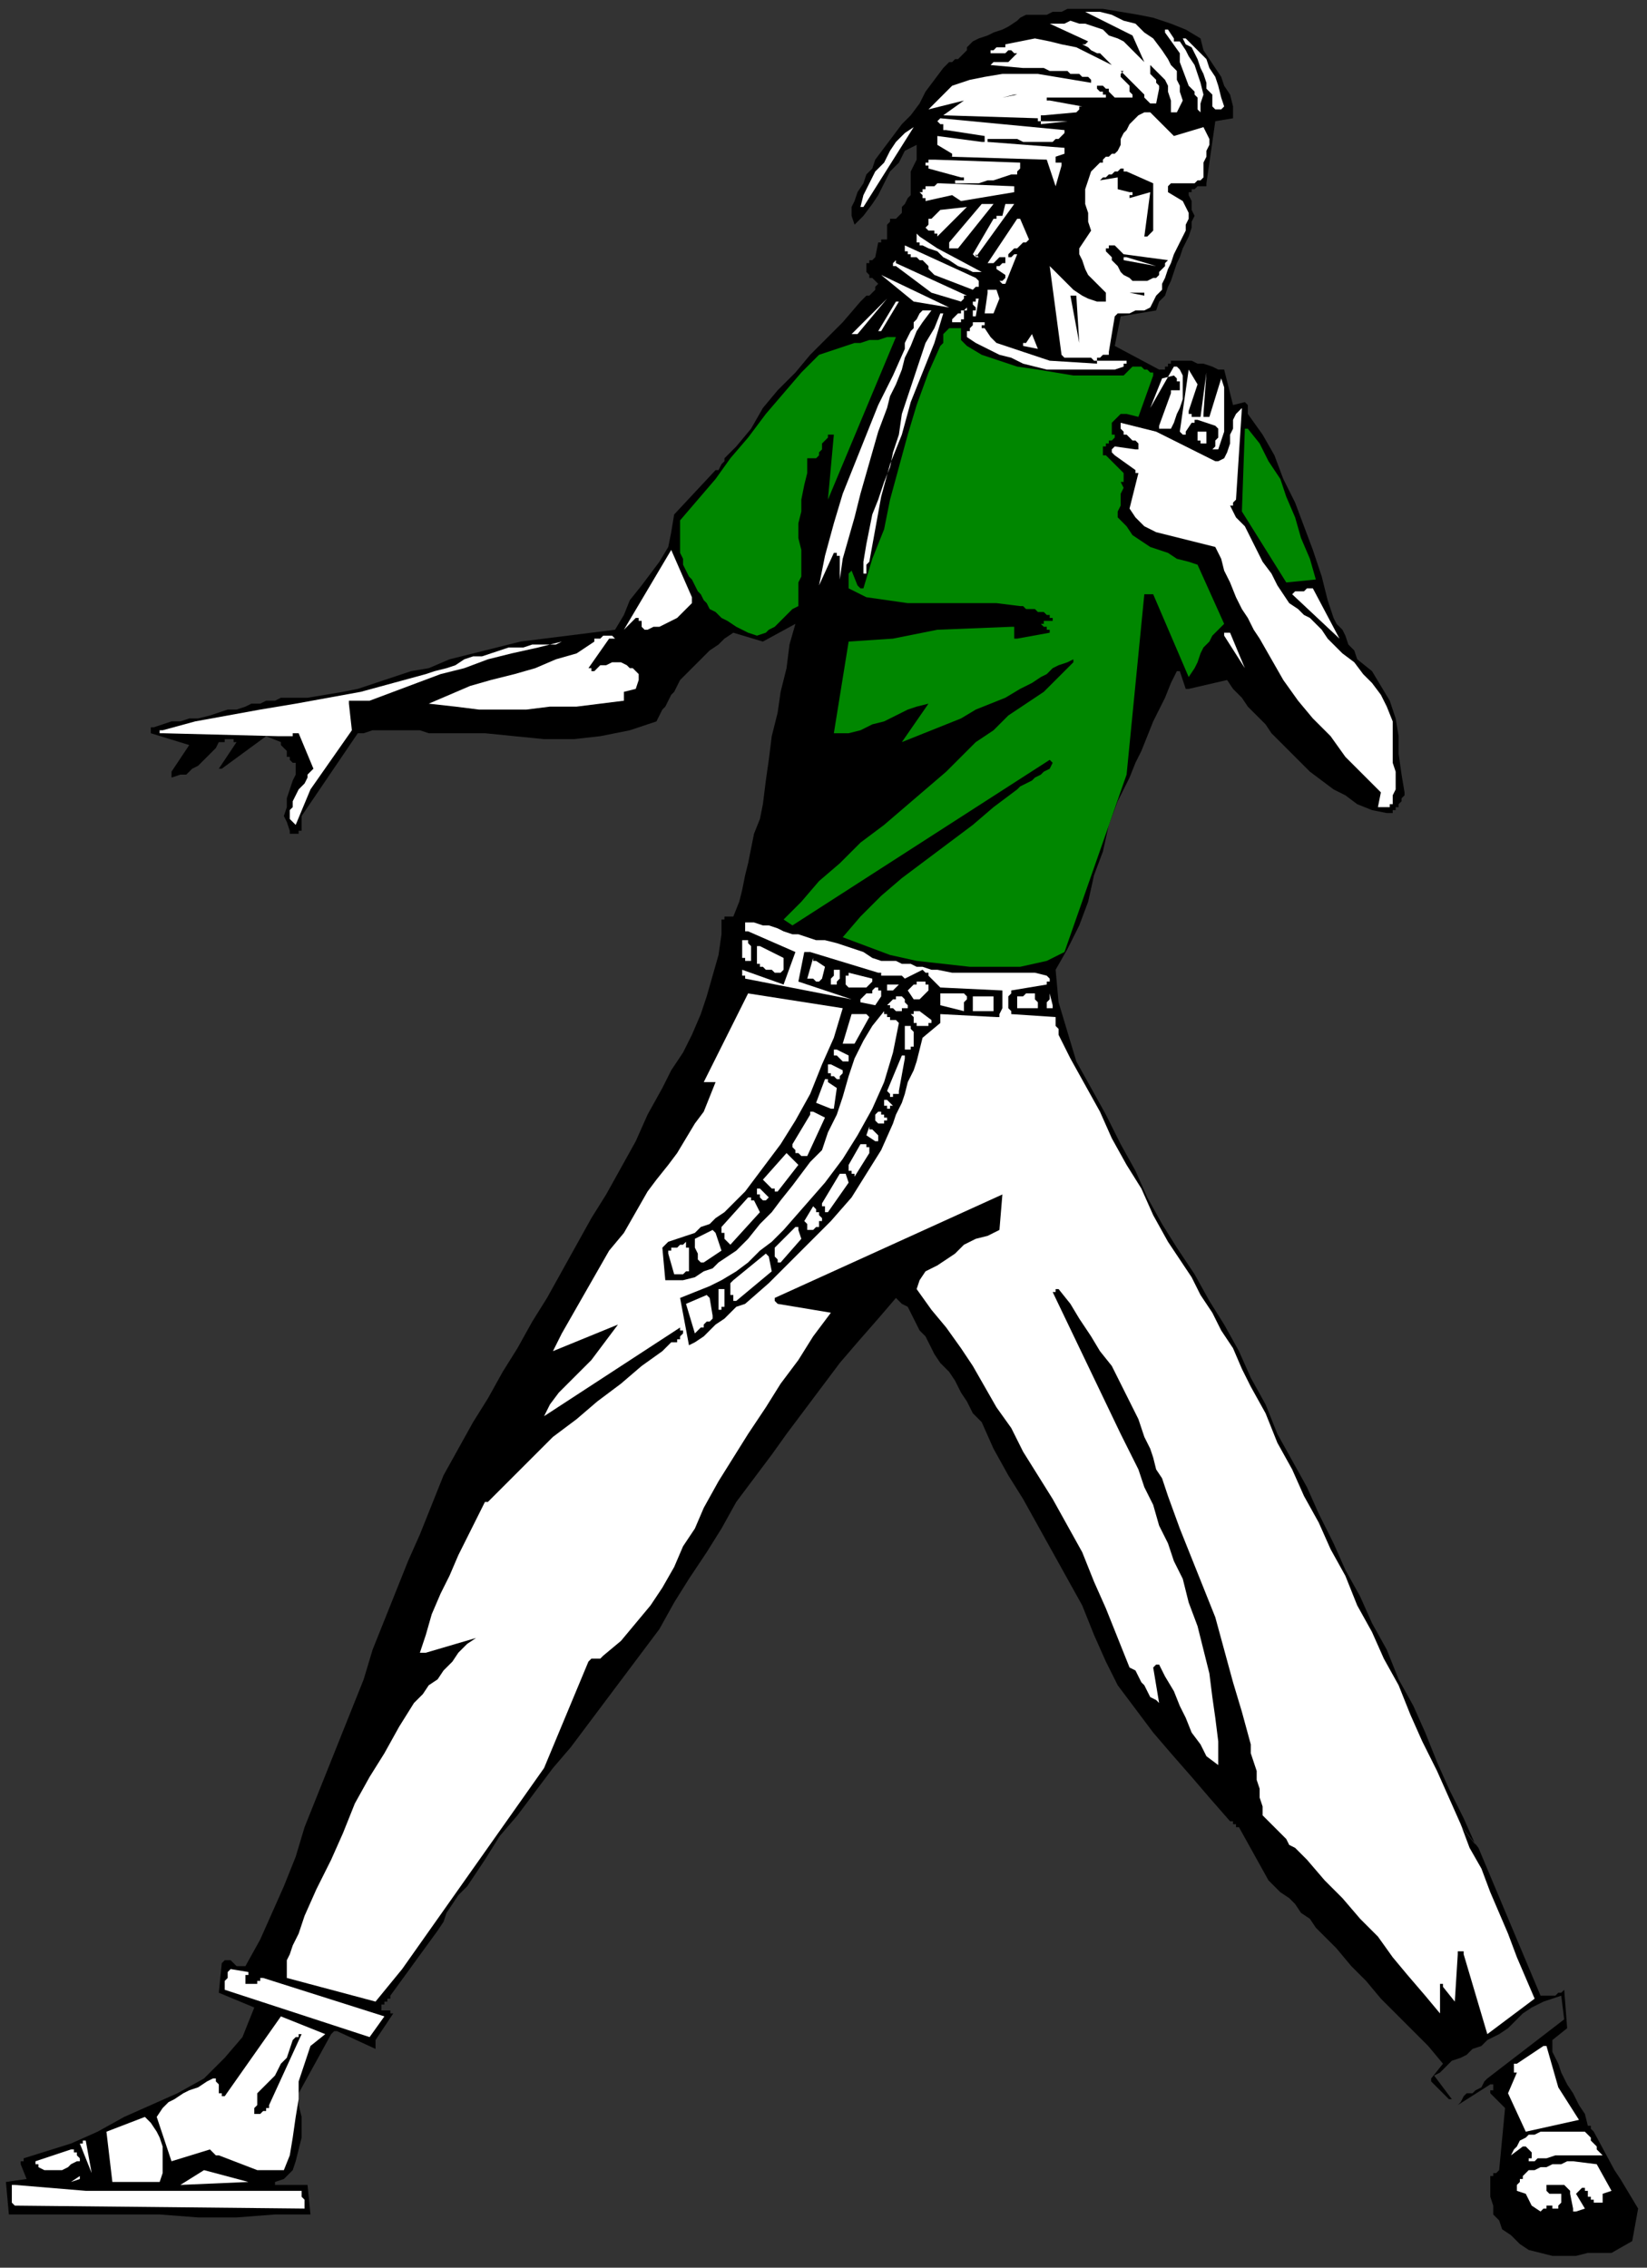 <?xml version="1.0" encoding="UTF-8" standalone="no"?>
<svg
   xmlns:dc="http://purl.org/dc/elements/1.1/"
   xmlns:cc="http://creativecommons.org/ns#"
   xmlns:rdf="http://www.w3.org/1999/02/22-rdf-syntax-ns#"
   xmlns:svg="http://www.w3.org/2000/svg"
   xmlns="http://www.w3.org/2000/svg"
   xmlns:sodipodi="http://sodipodi.sourceforge.net/DTD/sodipodi-0.dtd"
   xmlns:inkscape="http://www.inkscape.org/namespaces/inkscape"
   version="1.0"
   width="147.373mm"
   height="202.935mm"
   id="svg197"
   sodipodi:docname="CWOMN083.WMF">
  <rect width="100%" height="100%" fill="#333333" stroke="none"/>
  <sodipodi:namedview
     pagecolor="#ffffff"
     bordercolor="#666666"
     borderopacity="1"
     objecttolerance="10"
     gridtolerance="10"
     guidetolerance="10"
     inkscape:pageopacity="0"
     inkscape:pageshadow="2"
     inkscape:window-width="640"
     inkscape:window-height="480"
     id="namedview199" />
  <defs
     id="defs3">
    <pattern
       id="WMFhbasepattern"
       patternUnits="userSpaceOnUse"
       width="6"
       height="6"
       x="0"
       y="0" />
  </defs>
  <path
     style="fill:none;stroke:none;"
     d="  M 0,0   L 556,0   L 556,766   L 0,766   z "
     id="path5" />
  <path
     style="fill:#000000;fill-rule:evenodd;fill-opacity:1;stroke:none;"
     d="  M 361,3   L 367,3   L 373,3   L 379,4   L 385,5   L 390,6   L 396,8   L 401,10   L 406,13   L 407,17   L 409,20   L 411,23   L 413,26   L 414,29   L 416,32   L 417,36   L 417,40   L 411,41   L 408,62   L 408,62   L 408,63   L 407,63   L 407,63   L 406,63   L 406,63   L 405,63   L 405,63   L 405,63   L 404,64   L 404,64   L 403,64   L 403,65   L 402,65   L 402,65   L 402,66   L 403,68   L 403,71   L 404,73   L 403,75   L 403,77   L 402,80   L 401,82   L 400,84   L 399,87   L 398,89   L 397,92   L 396,95   L 395,97   L 394,100   L 392,102   L 391,105   L 379,107   L 377,117   L 392,125   L 393,125   L 393,125   L 393,125   L 393,125   L 393,125   L 394,125   L 394,125   L 394,125   L 394,124   L 395,124   L 395,124   L 395,124   L 395,123   L 396,123   L 396,123   L 396,122   L 399,122   L 401,122   L 403,122   L 405,123   L 407,123   L 410,124   L 412,125   L 414,125   L 417,137   L 421,136   L 421,136   L 422,137   L 422,137   L 422,138   L 422,138   L 422,139   L 422,139   L 422,140   L 427,147   L 431,154   L 434,162   L 438,170   L 441,178   L 444,186   L 447,195   L 449,203   L 450,206   L 451,209   L 452,211   L 454,213   L 455,215   L 456,218   L 458,220   L 459,223   L 464,227   L 467,232   L 470,237   L 472,243   L 473,249   L 473,255   L 474,262   L 475,268   L 475,269   L 474,270   L 474,271   L 474,271   L 473,272   L 473,273   L 472,273   L 472,274   L 472,274   L 471,274   L 471,275   L 471,275   L 470,275   L 470,275   L 470,275   L 469,275   L 464,274   L 459,272   L 455,269   L 451,267   L 447,264   L 443,261   L 439,257   L 436,254   L 433,251   L 430,248   L 428,245   L 425,242   L 422,239   L 420,236   L 417,233   L 415,230   L 402,233   L 401,233   L 401,233   L 401,233   L 401,233   L 401,233   L 401,233   L 401,233   L 401,233   L 399,227   L 399,227   L 399,227   L 399,227   L 399,227   L 398,227   L 398,227   L 398,227   L 398,227   L 396,231   L 394,236   L 392,240   L 390,244   L 388,249   L 386,254   L 384,258   L 382,263   L 378,271   L 375,279   L 373,288   L 370,296   L 368,305   L 365,313   L 361,321   L 357,328   L 358,339   L 361,349   L 364,359   L 369,368   L 374,377   L 379,387   L 384,396   L 388,405   L 393,414   L 398,422   L 404,431   L 409,440   L 414,448   L 419,457   L 423,466   L 428,475   L 432,485   L 437,494   L 442,503   L 446,512   L 451,522   L 455,531   L 460,540   L 464,549   L 469,558   L 473,568   L 478,577   L 482,586   L 486,596   L 490,605   L 495,615   L 499,624   L 450,561   L 427,532   L 425,528   L 436,543   L 455,567   L 476,594   L 493,616   L 500,625   L 521,675   L 522,675   L 523,675   L 524,675   L 525,675   L 526,675   L 527,674   L 528,674   L 529,673   L 530,686   L 525,690   L 525,694   L 527,698   L 528,701   L 530,705   L 532,708   L 534,712   L 536,715   L 537,719   L 537,719   L 538,719   L 538,720   L 538,720   L 538,720   L 538,720   L 538,720   L 539,721   L 546,734   L 548,737   L 554,747   L 552,758   L 545,762   L 542,762   L 537,762   L 533,763   L 529,763   L 525,763   L 521,762   L 517,761   L 514,759   L 511,756   L 508,754   L 507,751   L 505,749   L 505,746   L 504,743   L 504,740   L 504,737   L 504,736   L 505,736   L 505,736   L 505,735   L 506,735   L 506,735   L 506,735   L 507,734   L 509,713   L 504,708   L 504,708   L 504,708   L 504,707   L 505,707   L 505,707   L 505,706   L 505,706   L 505,706   L 505,706   L 505,705   L 505,705   L 505,705   L 505,705   L 505,705   L 504,705   L 504,705   L 493,712   L 494,711   L 495,709   L 496,708   L 498,708   L 499,707   L 501,706   L 502,704   L 503,703   L 529,683   L 528,675   L 525,676   L 522,677   L 518,679   L 515,681   L 513,683   L 510,686   L 507,688   L 503,690   L 501,692   L 498,693   L 496,695   L 494,696   L 491,697   L 489,699   L 487,701   L 485,702   L 491,710   L 490,710   L 489,709   L 488,708   L 487,707   L 486,706   L 485,705   L 484,704   L 484,703   L 488,698   L 483,692   L 478,687   L 472,681   L 467,676   L 462,670   L 457,665   L 452,659   L 447,654   L 445,652   L 443,649   L 440,647   L 438,644   L 436,642   L 433,640   L 431,638   L 429,636   L 419,618   L 419,618   L 418,618   L 418,617   L 418,617   L 417,617   L 417,616   L 416,616   L 416,616   L 409,608   L 403,601   L 396,593   L 390,586   L 384,578   L 378,570   L 374,562   L 370,553   L 366,543   L 361,534   L 356,525   L 351,516   L 346,507   L 341,499   L 336,490   L 332,481   L 329,478   L 327,474   L 325,471   L 323,467   L 321,464   L 318,461   L 316,458   L 314,454   L 313,452   L 311,450   L 310,448   L 309,446   L 308,444   L 307,442   L 305,441   L 303,439   L 297,446   L 290,454   L 284,461   L 278,469   L 272,477   L 266,485   L 261,492   L 255,500   L 249,508   L 244,517   L 239,525   L 233,534   L 228,542   L 223,551   L 217,559   L 211,567   L 205,575   L 199,583   L 193,591   L 187,598   L 181,606   L 175,614   L 169,621   L 164,629   L 162,632   L 160,635   L 158,638   L 155,641   L 153,644   L 151,647   L 150,650   L 148,653   L 132,675   L 132,676   L 132,676   L 131,676   L 131,677   L 130,677   L 130,677   L 130,678   L 129,678   L 129,678   L 129,678   L 129,679   L 129,679   L 129,679   L 129,679   L 129,680   L 130,680   L 130,680   L 130,680   L 131,680   L 131,680   L 131,680   L 132,680   L 132,680   L 132,680   L 132,680   L 132,681   L 132,681   L 132,681   L 132,681   L 133,681   L 127,690   L 127,691   L 127,691   L 127,691   L 127,692   L 127,692   L 127,692   L 127,692   L 127,693   L 114,687   L 114,687   L 113,687   L 113,687   L 113,687   L 112,688   L 112,688   L 112,688   L 112,688   L 101,708   L 101,712   L 102,716   L 102,719   L 102,723   L 101,727   L 100,731   L 99,734   L 96,737   L 93,738   L 93,738   L 93,738   L 93,738   L 93,738   L 93,739   L 94,739   L 94,739   L 94,739   L 104,739   L 105,749   L 93,749   L 80,750   L 67,750   L 54,749   L 41,749   L 29,749   L 16,749   L 3,749   L 2,738   L 9,737   L 7,732   L 7,732   L 7,731   L 7,731   L 7,731   L 8,731   L 8,730   L 8,730   L 8,730   L 24,725   L 33,721   L 42,716   L 51,712   L 60,708   L 69,703   L 76,696   L 82,689   L 86,679   L 74,674   L 75,664   L 76,663   L 77,663   L 78,663   L 79,664   L 80,665   L 81,665   L 82,665   L 83,665   L 88,656   L 92,647   L 96,638   L 100,628   L 103,618   L 107,608   L 111,598   L 115,588   L 119,578   L 123,568   L 126,558   L 130,548   L 134,538   L 138,528   L 142,519   L 146,509   L 150,499   L 155,490   L 160,481   L 165,473   L 170,464   L 175,456   L 180,447   L 185,439   L 190,430   L 195,421   L 200,412   L 205,404   L 210,395   L 215,386   L 219,377   L 224,368   L 227,362   L 231,356   L 234,350   L 237,343   L 239,337   L 241,330   L 243,323   L 244,316   L 244,315   L 244,315   L 244,314   L 244,314   L 244,313   L 244,313   L 244,312   L 244,311   L 244,311   L 245,311   L 245,310   L 246,310   L 246,310   L 247,310   L 247,310   L 248,310   L 250,305   L 251,301   L 252,296   L 253,292   L 254,287   L 255,282   L 257,277   L 258,272   L 259,264   L 260,257   L 261,249   L 263,241   L 264,234   L 266,226   L 267,218   L 269,211   L 258,217   L 248,214   L 245,216   L 243,218   L 240,220   L 238,222   L 236,224   L 234,226   L 232,228   L 230,230   L 229,232   L 228,234   L 227,235   L 226,237   L 225,239   L 224,240   L 223,242   L 222,244   L 213,247   L 203,249   L 194,250   L 184,250   L 174,249   L 164,248   L 155,248   L 145,248   L 142,247   L 139,247   L 135,247   L 132,247   L 129,247   L 126,247   L 123,248   L 121,248   L 102,276   L 102,277   L 102,278   L 102,278   L 102,279   L 102,280   L 102,280   L 102,281   L 102,281   L 101,281   L 101,281   L 101,282   L 101,282   L 101,282   L 100,282   L 100,282   L 100,282   L 100,282   L 99,282   L 99,282   L 99,282   L 99,282   L 98,282   L 98,281   L 98,281   L 97,278   L 96,276   L 97,273   L 97,270   L 98,267   L 99,264   L 100,262   L 100,258   L 99,258   L 98,257   L 98,256   L 97,256   L 97,254   L 96,253   L 95,252   L 95,251   L 90,249   L 75,260   L 75,260   L 75,260   L 75,260   L 75,260   L 74,260   L 74,260   L 80,251   L 79,251   L 79,250   L 78,250   L 77,250   L 76,250   L 76,251   L 75,251   L 74,251   L 73,253   L 71,255   L 69,257   L 67,259   L 65,260   L 63,262   L 61,262   L 58,263   L 58,262   L 57,262   L 58,262   L 58,262   L 58,262   L 58,262   L 58,262   L 58,261   L 64,252   L 51,248   L 51,248   L 51,248   L 51,247   L 51,247   L 51,247   L 51,246   L 52,246   L 52,246   L 55,245   L 58,244   L 61,244   L 64,243   L 67,243   L 71,242   L 74,241   L 77,240   L 80,240   L 83,239   L 85,238   L 88,238   L 90,237   L 93,237   L 95,236   L 98,236   L 104,236   L 110,235   L 116,234   L 121,233   L 127,231   L 133,229   L 139,227   L 145,226   L 152,223   L 160,221   L 168,219   L 176,217   L 184,216   L 192,215   L 200,214   L 208,213   L 211,208   L 213,203   L 217,198   L 220,194   L 223,190   L 226,185   L 227,180   L 228,174   L 242,159   L 243,159   L 244,157   L 245,156   L 245,155   L 246,154   L 247,153   L 248,152   L 249,151   L 254,145   L 258,138   L 263,132   L 269,126   L 274,120   L 279,115   L 285,109   L 291,102   L 291,102   L 292,101   L 293,100   L 294,100   L 295,99   L 296,98   L 296,97   L 297,96   L 297,96   L 296,95   L 296,95   L 296,95   L 295,94   L 295,94   L 294,94   L 294,93   L 294,93   L 293,92   L 293,92   L 293,91   L 293,91   L 293,90   L 293,89   L 294,89   L 294,89   L 294,89   L 294,88   L 295,88   L 295,88   L 295,88   L 295,88   L 296,87   L 297,82   L 297,82   L 298,82   L 298,82   L 298,81   L 299,81   L 299,81   L 299,81   L 300,81   L 300,76   L 300,76   L 301,75   L 301,74   L 302,74   L 303,74   L 304,73   L 304,73   L 305,72   L 305,72   L 305,72   L 305,71   L 305,71   L 305,71   L 305,70   L 305,70   L 305,70   L 306,69   L 307,67   L 308,66   L 308,64   L 308,63   L 308,61   L 308,59   L 308,58   L 310,54   L 310,49   L 306,51   L 304,55   L 301,58   L 299,62   L 297,66   L 295,69   L 292,73   L 289,76   L 288,73   L 288,70   L 289,68   L 290,65   L 292,62   L 293,59   L 295,57   L 296,54   L 299,50   L 302,46   L 305,42   L 308,39   L 311,35   L 313,31   L 316,27   L 319,23   L 319,23   L 320,22   L 321,21   L 322,21   L 323,20   L 324,20   L 325,19   L 326,18   L 326,18   L 326,18   L 326,18   L 327,17   L 327,17   L 327,17   L 327,16   L 327,16   L 329,14   L 331,13   L 334,12   L 336,11   L 339,10   L 341,9   L 344,7   L 345,6   L 347,5   L 350,5   L 352,5   L 354,5   L 356,4   L 357,4   L 359,4   L 361,3  z "
     id="path7" />
  <path
     style="fill:#ffffff;fill-rule:evenodd;fill-opacity:1;stroke:none;"
     d="  M 367,4   L 372,4   L 376,5   L 380,7   L 384,8   L 387,11   L 390,13   L 393,17   L 395,20   L 396,22   L 398,24   L 398,27   L 399,29   L 399,31   L 400,34   L 399,36   L 398,38   L 398,38   L 398,38   L 398,38   L 397,38   L 397,38   L 397,38   L 397,38   L 396,38   L 396,36   L 396,34   L 395,31   L 395,29   L 394,27   L 392,25   L 391,24   L 389,22   L 389,23   L 389,24   L 389,25   L 390,26   L 391,27   L 391,28   L 392,29   L 392,30   L 391,35   L 391,35   L 390,35   L 389,35   L 389,35   L 388,34   L 388,34   L 387,33   L 387,32   L 386,31   L 385,30   L 384,29   L 383,28   L 382,27   L 381,26   L 380,25   L 379,24   L 378,24   L 378,25   L 378,24   L 379,24   L 379,24   L 380,24   L 380,24   L 379,25   L 379,26   L 380,27   L 380,27   L 381,28   L 382,29   L 382,31   L 383,32   L 383,33   L 377,33   L 377,33   L 376,32   L 375,31   L 375,30   L 374,30   L 373,29   L 372,29   L 371,29   L 371,29   L 371,30   L 372,31   L 372,31   L 373,31   L 373,32   L 374,32   L 374,33   L 374,33   L 374,33   L 374,33   L 374,33   L 374,33   L 374,33   L 374,33   L 373,33   L 355,33   L 355,33   L 355,33   L 354,33   L 354,33   L 354,33   L 354,33   L 354,34   L 355,34   L 366,36   L 365,36   L 365,36   L 365,37   L 365,37   L 365,37   L 364,38   L 364,38   L 364,38   L 353,39   L 352,39   L 352,40   L 352,40   L 352,40   L 352,40   L 352,40   L 352,41   L 352,41   L 361,41   L 352,42   L 352,42   L 352,41   L 352,41   L 352,41   L 352,41   L 351,41   L 351,41   L 351,40   L 319,39   L 326,34   L 314,37   L 322,29   L 328,27   L 333,26   L 339,25   L 345,25   L 351,25   L 357,26   L 363,27   L 369,28   L 369,27   L 368,26   L 367,26   L 366,26   L 365,25   L 364,25   L 362,25   L 361,24   L 359,24   L 357,24   L 355,24   L 353,23   L 352,23   L 350,23   L 348,23   L 346,23   L 335,22   L 336,21   L 337,21   L 339,21   L 340,21   L 341,21   L 342,20   L 343,19   L 344,18   L 343,18   L 342,17   L 341,17   L 340,18   L 339,18   L 338,18   L 336,18   L 335,18   L 335,18   L 335,17   L 336,17   L 337,16   L 337,16   L 339,16   L 340,16   L 340,15   L 345,14   L 350,13   L 355,14   L 359,15   L 364,16   L 368,18   L 372,20   L 376,22   L 375,21   L 374,20   L 373,19   L 372,18   L 371,18   L 369,17   L 368,16   L 366,15   L 366,15   L 367,15   L 367,15   L 367,15   L 367,15   L 367,15   L 368,14   L 368,14   L 355,8   L 360,8   L 362,7   L 365,8   L 367,8   L 370,9   L 373,10   L 375,12   L 378,13   L 380,14   L 381,15   L 382,16   L 383,17   L 384,18   L 385,19   L 385,19   L 386,20   L 387,21   L 383,12   L 367,4  z "
     id="path9" />
  <path
     style="fill:#ffffff;fill-rule:evenodd;fill-opacity:1;stroke:none;"
     d="  M 395,10   L 397,13   L 397,13   L 397,14   L 397,14   L 398,14   L 398,14   L 398,14   L 399,14   L 399,14   L 401,17   L 402,19   L 404,22   L 405,25   L 406,28   L 407,32   L 406,35   L 406,38   L 405,37   L 405,36   L 405,34   L 405,33   L 404,32   L 404,31   L 403,30   L 402,29   L 399,21   L 399,21   L 399,20   L 399,20   L 399,20   L 399,19   L 399,19   L 399,19   L 399,18   L 394,11   L 394,11   L 394,10   L 394,10   L 394,10   L 394,10   L 394,10   L 395,10   L 395,10  z "
     id="path11" />
  <path
     style="fill:#ffffff;fill-rule:evenodd;fill-opacity:1;stroke:none;"
     d="  M 401,13   L 403,15   L 406,18   L 408,20   L 409,23   L 411,26   L 412,29   L 413,33   L 414,36   L 414,36   L 413,37   L 413,37   L 413,37   L 412,37   L 412,37   L 411,37   L 411,37   L 411,37   L 410,36   L 410,35   L 410,34   L 410,33   L 410,32   L 409,31   L 408,30   L 408,28   L 407,25   L 406,23   L 405,20   L 404,18   L 403,16   L 401,15   L 400,13   L 400,13   L 400,13   L 401,13   L 401,13  z "
     id="path13" />
  <path
     style="fill:#000000;fill-rule:evenodd;fill-opacity:1;stroke:none;"
     d="  M 343,32   L 343,32   L 343,32   L 343,32   L 344,32   L 339,33   L 343,32  z "
     id="path15" />
  <path
     style="fill:#000000;fill-rule:evenodd;fill-opacity:1;stroke:none;"
     d="  M 347,33   L 353,33   L 347,33  z "
     id="path17" />
  <path
     style="fill:#ffffff;fill-rule:evenodd;fill-opacity:1;stroke:none;"
     d="  M 387,38   L 388,38   L 388,38   L 388,38   L 388,38   L 388,38   L 389,38   L 389,38   L 389,38   L 397,46   L 407,43   L 408,45   L 409,47   L 409,49   L 408,51   L 408,53   L 407,55   L 407,57   L 407,60   L 407,60   L 406,61   L 406,61   L 405,61   L 404,62   L 404,62   L 403,62   L 402,62   L 397,62   L 396,62   L 396,62   L 395,63   L 395,63   L 395,64   L 395,64   L 395,65   L 395,65   L 400,68   L 401,70   L 402,72   L 402,74   L 401,76   L 401,78   L 400,80   L 399,82   L 398,84   L 397,86   L 396,89   L 395,91   L 394,94   L 393,96   L 393,98   L 391,100   L 390,102   L 389,104   L 387,105   L 386,105   L 384,105   L 382,106   L 380,106   L 378,106   L 377,107   L 375,119   L 375,120   L 374,120   L 374,120   L 373,120   L 373,120   L 372,121   L 372,121   L 371,121   L 371,121   L 371,122   L 371,122   L 371,122   L 372,122   L 372,122   L 372,122   L 371,122   L 380,122   L 380,122   L 381,122   L 381,123   L 380,123   L 380,123   L 380,124   L 380,124   L 380,124   L 377,125   L 375,125   L 372,125   L 369,125   L 367,125   L 364,125   L 361,125   L 359,125   L 354,125   L 350,124   L 346,123   L 342,121   L 338,120   L 334,118   L 330,116   L 327,114   L 327,113   L 327,113   L 327,112   L 328,112   L 328,111   L 328,111   L 329,110   L 329,109   L 330,109   L 330,109   L 330,109   L 331,109   L 331,109   L 332,109   L 332,109   L 332,109   L 333,109   L 333,109   L 333,110   L 333,110   L 332,110   L 332,110   L 332,111   L 333,111   L 335,114   L 337,116   L 340,117   L 343,118   L 346,119   L 349,120   L 352,121   L 355,122   L 371,123   L 371,123   L 371,122   L 370,122   L 370,122   L 370,122   L 369,121   L 369,121   L 368,121   L 367,121   L 366,121   L 364,121   L 363,121   L 362,121   L 361,121   L 360,121   L 359,120   L 355,90   L 357,92   L 359,94   L 361,96   L 363,98   L 366,100   L 368,101   L 371,102   L 374,102   L 374,99   L 372,97   L 371,96   L 369,94   L 368,93   L 367,91   L 366,88   L 365,86   L 365,84   L 369,78   L 368,75   L 368,72   L 367,69   L 367,67   L 367,64   L 368,61   L 369,58   L 371,56   L 372,55   L 373,55   L 373,54   L 374,53   L 375,53   L 376,52   L 377,52   L 378,51   L 379,49   L 379,47   L 380,45   L 381,44   L 382,42   L 384,40   L 385,39   L 387,38   L 387,38   L 387,38   L 387,38   L 387,38  z "
     id="path19" />
  <path
     style="fill:#ffffff;fill-rule:evenodd;fill-opacity:1;stroke:none;"
     d="  M 318,40   L 360,44   L 360,45   L 359,46   L 359,46   L 358,47   L 357,47   L 356,48   L 355,48   L 354,48   L 351,48   L 349,48   L 346,48   L 344,47   L 341,47   L 339,47   L 336,47   L 334,47   L 334,47   L 334,48   L 334,48   L 334,48   L 334,48   L 334,48   L 360,50   L 360,50   L 360,51   L 360,51   L 360,51   L 360,51   L 360,51   L 360,51   L 360,52   L 357,53   L 357,53   L 357,53   L 357,53   L 357,53   L 357,54   L 357,54   L 357,54   L 357,54   L 357,55   L 357,55   L 357,55   L 358,55   L 358,55   L 358,55   L 359,55   L 359,56   L 357,63   L 354,54   L 321,53   L 321,53   L 321,53   L 321,53   L 322,53   L 322,53   L 322,52   L 322,52   L 322,52   L 317,49   L 317,46   L 332,48   L 332,48   L 333,48   L 333,47   L 333,47   L 333,47   L 333,47   L 333,47   L 333,46   L 320,44   L 320,44   L 320,44   L 320,44   L 319,44   L 319,43   L 319,43   L 319,43   L 319,43   L 319,42   L 319,42   L 318,42   L 318,42   L 318,42   L 318,42   L 317,41   L 317,41   L 317,41   L 317,41   L 318,40   L 318,40  z "
     id="path21" />
  <path
     style="fill:#ffffff;fill-rule:evenodd;fill-opacity:1;stroke:none;"
     d="  M 309,43   L 292,70   L 291,70   L 291,70   L 291,70   L 291,70   L 292,66   L 294,62   L 296,58   L 299,55   L 301,51   L 303,48   L 306,45   L 309,43  z "
     id="path23" />
  <path
     style="fill:#ffffff;fill-rule:evenodd;fill-opacity:1;stroke:none;"
     d="  M 316,54   L 345,55   L 345,56   L 345,56   L 345,56   L 345,57   L 345,57   L 344,58   L 344,58   L 344,59   L 342,59   L 339,60   L 336,61   L 334,61   L 331,62   L 328,62   L 326,62   L 323,62   L 323,62   L 323,61   L 324,61   L 324,61   L 324,61   L 325,61   L 325,61   L 325,61   L 326,61   L 326,61   L 326,60   L 325,60   L 325,60   L 325,60   L 325,60   L 325,60   L 314,57   L 314,57   L 314,57   L 314,57   L 314,56   L 314,56   L 314,56   L 313,56   L 313,55   L 314,55   L 314,55   L 314,55   L 314,54   L 314,54   L 315,54   L 315,54   L 315,54   L 315,54   L 316,54   L 316,54   L 316,54  z "
     id="path25" />
  <path
     style="fill:#000000;fill-rule:evenodd;fill-opacity:1;stroke:none;"
     d="  M 381,58   L 390,62   L 390,78   L 390,78   L 389,79   L 389,79   L 389,79   L 388,80   L 388,80   L 387,80   L 387,80   L 389,65   L 382,67   L 382,67   L 382,67   L 382,66   L 383,66   L 383,66   L 383,66   L 383,65   L 382,65   L 378,64   L 378,60   L 372,61   L 372,61   L 373,60   L 374,60   L 375,59   L 376,59   L 377,58   L 378,58   L 379,57   L 379,57   L 380,57   L 380,57   L 380,57   L 380,58   L 380,58   L 381,58   L 381,58  z "
     id="path27" />
  <path
     style="fill:#ffffff;fill-rule:evenodd;fill-opacity:1;stroke:none;"
     d="  M 318,62   L 343,63   L 343,63   L 343,64   L 343,64   L 343,64   L 343,64   L 343,65   L 343,65   L 343,65   L 325,68   L 322,66   L 313,68   L 313,68   L 313,68   L 313,67   L 312,67   L 312,67   L 312,66   L 312,66   L 311,65   L 312,65   L 312,65   L 312,64   L 312,64   L 313,64   L 313,63   L 314,63   L 314,63   L 315,63   L 315,63   L 316,63   L 316,63   L 317,62   L 317,62   L 318,62   L 318,62  z "
     id="path29" />
  <path
     style="fill:#ffffff;fill-rule:evenodd;fill-opacity:1;stroke:none;"
     d="  M 334,69   L 335,69   L 335,69   L 335,69   L 335,69   L 335,69   L 336,69   L 336,69   L 336,69   L 324,84   L 324,84   L 324,84   L 324,84   L 324,84   L 323,84   L 323,84   L 323,84   L 322,84   L 322,84   L 322,84   L 322,84   L 321,84   L 321,83   L 321,83   L 321,82   L 321,82   L 332,69   L 334,69  z "
     id="path31" />
  <path
     style="fill:#ffffff;fill-rule:evenodd;fill-opacity:1;stroke:none;"
     d="  M 341,69   L 342,69   L 342,69   L 342,69   L 342,69   L 343,69   L 343,69   L 330,87   L 329,86   L 329,86   L 330,86   L 330,87   L 330,87   L 331,87   L 330,86   L 329,86   L 336,74   L 336,74   L 337,74   L 337,74   L 337,73   L 338,73   L 338,73   L 338,73   L 339,73   L 340,69   L 340,69   L 341,69   L 341,69   L 341,69  z "
     id="path33" />
  <path
     style="fill:#ffffff;fill-rule:evenodd;fill-opacity:1;stroke:none;"
     d="  M 327,70   L 317,80   L 317,79   L 316,79   L 316,78   L 315,78   L 315,78   L 314,78   L 314,78   L 313,77   L 314,76   L 314,75   L 314,74   L 315,74   L 316,73   L 317,72   L 317,72   L 318,71   L 327,70   L 327,70   L 327,70   L 327,70   L 327,70  z "
     id="path35" />
  <path
     style="fill:#ffffff;fill-rule:evenodd;fill-opacity:1;stroke:none;"
     d="  M 345,74   L 348,81   L 347,82   L 346,82   L 345,83   L 344,84   L 343,84   L 342,85   L 341,86   L 341,86   L 341,87   L 341,87   L 342,87   L 342,87   L 343,86   L 343,86   L 344,86   L 344,86   L 340,96   L 340,96   L 340,96   L 340,96   L 339,96   L 339,96   L 339,96   L 338,95   L 338,95   L 338,95   L 338,95   L 339,95   L 339,95   L 339,95   L 340,94   L 340,94   L 340,94   L 340,94   L 340,94   L 340,94   L 340,93   L 340,93   L 340,93   L 340,93   L 337,91   L 337,90   L 338,90   L 338,90   L 339,89   L 339,89   L 340,89   L 340,88   L 340,87   L 340,87   L 339,87   L 339,87   L 338,87   L 337,88   L 337,88   L 336,89   L 335,89   L 335,89   L 335,89   L 335,89   L 335,89   L 335,89   L 334,89   L 334,89   L 334,89   L 344,74   L 344,74   L 344,74   L 344,74   L 345,74  z "
     id="path37" />
  <path
     style="fill:#ffffff;fill-rule:evenodd;fill-opacity:1;stroke:none;"
     d="  M 311,80   L 317,84   L 332,92   L 329,92   L 327,91   L 324,90   L 321,88   L 319,87   L 317,85   L 314,84   L 312,83   L 311,83   L 311,83   L 311,82   L 311,82   L 310,82   L 310,82   L 310,82   L 310,81   L 310,81   L 310,81   L 310,81   L 310,80   L 310,80   L 310,80   L 310,79   L 310,79   L 310,79   L 310,79   L 311,80   L 311,80  z "
     id="path39" />
  <path
     style="fill:#ffffff;fill-rule:evenodd;fill-opacity:1;stroke:none;"
     d="  M 306,83   L 330,94   L 330,94   L 330,94   L 331,95   L 331,95   L 331,95   L 331,95   L 331,95   L 331,96   L 331,96   L 331,96   L 331,97   L 330,97   L 330,97   L 330,97   L 330,97   L 329,98   L 316,93   L 315,92   L 314,91   L 314,90   L 313,89   L 312,88   L 311,88   L 310,87   L 308,87   L 308,87   L 308,86   L 307,86   L 307,85   L 307,85   L 306,85   L 306,84   L 306,83   L 306,83   L 306,83   L 306,83   L 306,83  z "
     id="path41" />
  <path
     style="fill:#000000;fill-rule:evenodd;fill-opacity:1;stroke:none;"
     d="  M 377,83   L 380,86   L 395,88   L 394,89   L 394,89   L 394,90   L 393,91   L 393,91   L 392,92   L 392,93   L 392,93   L 391,94   L 390,94   L 388,95   L 387,95   L 385,95   L 384,95   L 383,95   L 382,94   L 380,93   L 379,92   L 378,90   L 377,89   L 376,88   L 376,87   L 375,86   L 374,85   L 374,85   L 374,84   L 375,84   L 375,84   L 375,84   L 375,83   L 376,83   L 376,83   L 376,83   L 376,83   L 376,83   L 377,83  z "
     id="path43" />
  <path
     style="fill:#ffffff;fill-rule:evenodd;fill-opacity:1;stroke:none;"
     d="  M 381,87   L 391,90   L 380,88   L 380,88   L 380,87   L 381,87   L 381,87  z "
     id="path45" />
  <path
     style="fill:#ffffff;fill-rule:evenodd;fill-opacity:1;stroke:none;"
     d="  M 303,89   L 327,100   L 327,100   L 326,100   L 326,101   L 326,101   L 326,101   L 326,101   L 325,102   L 325,102   L 315,99   L 303,90   L 302,90   L 302,90   L 302,90   L 302,89   L 302,89   L 302,89   L 302,89   L 303,88   L 303,89   L 303,89   L 303,89   L 303,89  z "
     id="path47" />
  <path
     style="fill:#ffffff;fill-rule:evenodd;fill-opacity:1;stroke:none;"
     d="  M 298,93   L 321,104   L 309,102   L 298,93  z "
     id="path49" />
  <path
     style="fill:#ffffff;fill-rule:evenodd;fill-opacity:1;stroke:none;"
     d="  M 337,98   L 338,101   L 336,106   L 335,106   L 335,106   L 335,106   L 334,106   L 334,106   L 334,106   L 333,106   L 333,106   L 334,99   L 334,98   L 334,98   L 335,98   L 335,98   L 335,98   L 336,98   L 336,98   L 337,98  z "
     id="path51" />
  <path
     style="fill:#000000;fill-rule:evenodd;fill-opacity:1;stroke:none;"
     d="  M 383,99   L 387,99   L 387,99   L 387,99   L 387,99   L 387,100   L 387,100   L 387,100   L 387,100   L 387,100   L 382,99   L 383,99   L 383,99   L 383,99   L 383,99  z "
     id="path53" />
  <path
     style="fill:#ffffff;fill-rule:evenodd;fill-opacity:1;stroke:none;"
     d="  M 300,101   L 290,113   L 290,113   L 289,113   L 289,113   L 289,113   L 289,113   L 289,113   L 289,113   L 288,113   L 300,101  z "
     id="path55" />
  <path
     style="fill:#000000;fill-rule:evenodd;fill-opacity:1;stroke:none;"
     d="  M 362,100   L 362,100   L 363,100   L 363,100   L 363,100   L 363,100   L 363,100   L 364,100   L 364,100   L 365,116   L 362,100   L 362,100   L 362,100   L 362,100   L 362,100  z "
     id="path57" />
  <path
     style="fill:#ffffff;fill-rule:evenodd;fill-opacity:1;stroke:none;"
     d="  M 331,101   L 330,107   L 329,107   L 329,107   L 329,107   L 329,106   L 329,105   L 330,105   L 330,104   L 329,103   L 329,102   L 329,102   L 329,102   L 330,102   L 330,102   L 330,101   L 330,101   L 331,101  z "
     id="path59" />
  <path
     style="fill:#ffffff;fill-rule:evenodd;fill-opacity:1;stroke:none;"
     d="  M 304,102   L 298,112   L 298,112   L 298,112   L 298,112   L 297,112   L 297,112   L 297,112   L 297,112   L 297,112   L 303,102   L 303,102   L 303,102   L 303,102   L 303,102   L 304,102   L 304,102   L 304,102   L 304,102  z "
     id="path61" />
  <path
     style="fill:#ffffff;fill-rule:evenodd;fill-opacity:1;stroke:none;"
     d="  M 327,105   L 326,105   L 326,105   L 326,106   L 326,106   L 326,106   L 326,106   L 326,106   L 326,107   L 326,107   L 326,107   L 326,107   L 326,107   L 326,108   L 326,108   L 326,108   L 326,108   L 325,108   L 325,109   L 325,109   L 324,109   L 324,109   L 323,109   L 323,109   L 322,109   L 322,108   L 323,107   L 323,107   L 324,106   L 325,106   L 325,105   L 326,105   L 327,104   L 327,105   L 327,105   L 327,105   L 327,105  z "
     id="path63" />
  <path
     style="fill:#ffffff;fill-rule:evenodd;fill-opacity:1;stroke:none;"
     d="  M 313,105   L 313,105   L 313,105   L 313,105   L 314,105   L 314,105   L 314,105   L 315,105   L 315,105   L 312,109   L 310,112   L 308,117   L 306,121   L 305,125   L 303,130   L 301,134   L 300,138   L 297,146   L 295,153   L 293,160   L 291,167   L 289,175   L 287,182   L 285,189   L 284,196   L 284,189   L 284,189   L 284,188   L 284,188   L 283,188   L 283,188   L 283,187   L 283,187   L 282,187   L 277,198   L 279,188   L 282,177   L 285,167   L 289,157   L 293,147   L 297,137   L 302,127   L 306,118   L 306,116   L 307,114   L 308,112   L 309,111   L 309,109   L 310,108   L 311,106   L 312,105   L 312,105   L 312,105   L 312,105   L 313,105  z "
     id="path65" />
  <path
     style="fill:#ffffff;fill-rule:evenodd;fill-opacity:1;stroke:none;"
     d="  M 318,106   L 319,106   L 319,106   L 319,106   L 319,106   L 316,116   L 312,126   L 308,136   L 305,147   L 301,157   L 298,168   L 296,179   L 294,190   L 293,191   L 293,191   L 293,192   L 293,193   L 293,193   L 293,194   L 292,194   L 292,195   L 292,190   L 293,184   L 294,179   L 295,174   L 297,169   L 299,163   L 301,158   L 302,153   L 304,147   L 305,140   L 307,134   L 309,128   L 311,122   L 313,116   L 316,111   L 318,106  z "
     id="path67" />
  <path
     style="fill:#008700;fill-rule:evenodd;fill-opacity:1;stroke:none;"
     d="  M 322,111   L 323,111   L 323,111   L 323,111   L 324,111   L 324,111   L 324,111   L 324,111   L 325,111   L 325,112   L 325,113   L 325,113   L 325,114   L 325,115   L 326,116   L 326,116   L 327,117   L 332,120   L 338,122   L 344,124   L 351,125   L 357,126   L 363,127   L 370,127   L 376,127   L 377,127   L 377,127   L 378,127   L 378,127   L 379,127   L 379,127   L 379,127   L 380,127   L 383,124   L 384,124   L 385,124   L 386,124   L 387,125   L 388,125   L 389,126   L 390,126   L 390,127   L 385,141   L 381,140   L 380,140   L 379,140   L 378,141   L 378,141   L 377,142   L 376,143   L 376,144   L 376,144   L 376,145   L 376,145   L 376,146   L 376,146   L 376,147   L 377,147   L 377,148   L 377,148   L 376,149   L 376,149   L 375,149   L 375,150   L 374,150   L 374,151   L 373,151   L 373,152   L 373,152   L 373,152   L 373,153   L 373,153   L 373,153   L 373,154   L 373,154   L 374,154   L 380,160   L 380,161   L 380,161   L 380,161   L 380,162   L 380,162   L 380,162   L 380,163   L 379,163   L 380,165   L 379,167   L 379,169   L 379,171   L 378,173   L 378,175   L 379,176   L 381,178   L 383,181   L 386,183   L 389,185   L 392,186   L 395,187   L 398,189   L 402,190   L 405,191   L 414,211   L 412,213   L 410,215   L 409,217   L 407,219   L 406,221   L 405,224   L 404,226   L 402,229   L 390,201   L 389,201   L 389,201   L 388,201   L 388,201   L 388,201   L 387,201   L 387,201   L 387,201   L 381,262   L 360,322   L 354,325   L 345,327   L 337,327   L 328,327   L 319,326   L 310,325   L 301,323   L 293,320   L 285,317   L 291,310   L 298,303   L 305,297   L 313,291   L 321,285   L 329,279   L 336,273   L 344,267   L 345,266   L 347,265   L 349,264   L 350,263   L 352,262   L 353,261   L 355,260   L 356,258   L 356,258   L 356,258   L 356,258   L 356,258   L 355,257   L 355,257   L 268,313   L 265,311   L 271,305   L 277,298   L 284,292   L 291,285   L 299,279   L 306,273   L 313,267   L 320,261   L 325,256   L 330,251   L 336,247   L 341,242   L 347,238   L 353,234   L 358,229   L 363,224   L 363,224   L 363,224   L 363,224   L 363,223   L 363,223   L 363,223   L 363,223   L 363,223   L 361,224   L 358,225   L 356,226   L 354,228   L 352,229   L 349,231   L 347,232   L 345,233   L 340,236   L 335,238   L 330,240   L 325,243   L 320,245   L 315,247   L 310,249   L 305,251   L 314,238   L 310,239   L 307,240   L 303,242   L 299,244   L 295,245   L 291,247   L 287,248   L 282,248   L 287,217   L 302,216   L 317,213   L 342,212   L 343,212   L 343,213   L 343,213   L 343,214   L 343,215   L 343,215   L 343,216   L 344,216   L 355,214   L 355,214   L 355,213   L 355,213   L 354,213   L 354,212   L 353,212   L 353,212   L 352,211   L 352,211   L 353,211   L 353,211   L 353,210   L 354,210   L 354,210   L 355,210   L 355,210   L 356,210   L 356,209   L 356,209   L 355,209   L 355,209   L 355,209   L 355,208   L 355,208   L 354,208   L 353,207   L 351,207   L 350,206   L 349,206   L 347,206   L 346,205   L 345,205   L 337,204   L 330,204   L 322,204   L 315,204   L 307,204   L 300,203   L 293,202   L 287,199   L 287,195   L 287,194   L 287,194   L 287,194   L 287,194   L 287,194   L 287,194   L 288,193   L 288,193   L 290,198   L 290,198   L 290,198   L 290,198   L 290,198   L 291,199   L 291,199   L 291,199   L 292,199   L 295,189   L 299,179   L 301,169   L 304,158   L 307,147   L 310,137   L 314,126   L 318,117   L 319,116   L 319,115   L 319,114   L 319,113   L 320,112   L 320,112   L 321,111   L 322,111  z "
     id="path69" />
  <path
     style="fill:#ffffff;fill-rule:evenodd;fill-opacity:1;stroke:none;"
     d="  M 349,113   L 351,118   L 346,117   L 346,117   L 346,117   L 346,117   L 346,116   L 347,116   L 347,116   L 349,113   L 349,113   L 349,113   L 349,113   L 349,113  z "
     id="path71" />
  <path
     style="fill:#ffffff;fill-rule:evenodd;fill-opacity:1;stroke:none;"
     d="  M 397,124   L 398,124   L 398,124   L 398,124   L 398,124   L 399,125   L 399,125   L 399,125   L 399,125   L 400,127   L 400,130   L 400,132   L 400,135   L 399,138   L 398,140   L 397,143   L 396,145   L 396,145   L 395,145   L 395,145   L 394,145   L 393,145   L 393,145   L 392,145   L 392,144   L 396,133   L 396,132   L 397,132   L 397,132   L 397,132   L 397,132   L 398,132   L 398,132   L 398,132   L 399,132   L 399,132   L 399,132   L 399,132   L 399,131   L 399,131   L 399,130   L 399,130   L 399,129   L 398,129   L 398,128   L 398,128   L 397,127   L 397,127   L 393,128   L 389,138   L 397,124   L 397,124   L 397,124   L 397,124   L 397,124  z "
     id="path73" />
  <path
     style="fill:#ffffff;fill-rule:evenodd;fill-opacity:1;stroke:none;"
     d="  M 402,125   L 405,130   L 402,139   L 402,140   L 403,140   L 403,141   L 404,141   L 404,141   L 405,141   L 405,141   L 406,141   L 408,126   L 407,140   L 407,140   L 407,141   L 407,141   L 408,141   L 408,141   L 408,141   L 409,141   L 409,141   L 413,128   L 414,131   L 414,134   L 414,137   L 414,140   L 414,143   L 414,146   L 413,149   L 412,152   L 412,152   L 412,152   L 412,152   L 411,152   L 411,152   L 411,152   L 411,152   L 410,152   L 411,151   L 411,150   L 411,149   L 412,148   L 412,147   L 412,146   L 412,145   L 411,144   L 405,142   L 405,142   L 405,142   L 404,142   L 404,142   L 404,142   L 404,142   L 404,143   L 403,143   L 401,146   L 401,147   L 401,147   L 401,147   L 400,147   L 400,147   L 400,147   L 400,147   L 399,146   L 402,125  z "
     id="path75" />
  <path
     style="fill:#ffffff;fill-rule:evenodd;fill-opacity:1;stroke:none;"
     d="  M 306,127   L 293,168   L 306,127  z "
     id="path77" />
  <path
     style="fill:#ffffff;fill-rule:evenodd;fill-opacity:1;stroke:none;"
     d="  M 420,138   L 418,169   L 417,170   L 417,170   L 417,170   L 417,170   L 417,171   L 417,171   L 416,171   L 416,171   L 418,175   L 421,178   L 423,182   L 425,186   L 427,190   L 430,194   L 432,198   L 434,201   L 436,204   L 439,206   L 441,208   L 443,209   L 445,211   L 447,213   L 449,216   L 451,218   L 454,221   L 458,224   L 461,228   L 464,231   L 467,235   L 469,239   L 471,244   L 471,248   L 471,252   L 471,255   L 471,258   L 472,261   L 472,264   L 472,267   L 471,269   L 471,272   L 470,272   L 470,273   L 469,273   L 469,273   L 468,273   L 467,273   L 467,273   L 466,273   L 467,268   L 461,262   L 455,256   L 450,249   L 444,243   L 439,237   L 434,230   L 430,223   L 426,216   L 424,213   L 422,209   L 420,206   L 418,202   L 416,197   L 414,193   L 413,189   L 411,185   L 407,184   L 403,183   L 399,182   L 395,181   L 391,180   L 387,178   L 384,175   L 382,172   L 385,160   L 384,160   L 384,160   L 384,160   L 384,159   L 384,159   L 384,159   L 384,159   L 384,159   L 377,154   L 376,153   L 376,153   L 376,153   L 376,153   L 376,153   L 376,152   L 376,152   L 376,152   L 376,152   L 377,151   L 377,151   L 377,151   L 384,152   L 384,152   L 385,152   L 385,152   L 385,152   L 385,152   L 385,152   L 385,151   L 385,151   L 385,150   L 384,149   L 383,149   L 382,148   L 381,147   L 380,147   L 380,146   L 379,145   L 379,145   L 379,145   L 379,145   L 379,144   L 379,144   L 379,144   L 379,144   L 379,143   L 383,144   L 387,145   L 391,146   L 395,148   L 399,150   L 403,152   L 407,154   L 411,156   L 411,156   L 411,156   L 411,156   L 411,156   L 412,156   L 412,156   L 414,155   L 415,153   L 416,150   L 416,147   L 417,145   L 417,142   L 418,140   L 420,138  z "
     id="path79" />
  <path
     style="fill:#ffffff;fill-rule:evenodd;fill-opacity:1;stroke:none;"
     d="  M 406,146   L 406,146   L 406,146   L 407,146   L 407,146   L 407,146   L 408,146   L 408,146   L 408,146   L 408,149   L 408,150   L 408,150   L 408,150   L 407,150   L 407,150   L 407,150   L 406,150   L 406,150   L 406,149   L 405,149   L 405,148   L 405,148   L 405,147   L 405,147   L 405,146   L 405,146   L 405,146   L 405,146   L 405,146   L 405,146   L 406,146   L 406,146   L 406,146   L 406,146  z "
     id="path81" />
  <path
     style="fill:#ffffff;fill-rule:evenodd;fill-opacity:1;stroke:none;"
     d="  M 227,186   L 234,202   L 234,203   L 234,203   L 234,203   L 234,203   L 234,203   L 234,204   L 234,204   L 234,204   L 232,206   L 231,207   L 229,209   L 227,210   L 225,211   L 223,212   L 221,212   L 219,213   L 218,213   L 218,213   L 217,212   L 217,212   L 217,211   L 217,211   L 217,210   L 216,210   L 216,210   L 216,210   L 216,209   L 216,209   L 215,209   L 215,209   L 211,213   L 227,186   L 227,186   L 227,186   L 227,186   L 227,186  z "
     id="path83" />
  <path
     style="fill:#ffffff;fill-rule:evenodd;fill-opacity:1;stroke:none;"
     d="  M 443,199   L 443,199   L 443,199   L 443,199   L 444,199   L 453,216   L 437,201   L 438,200   L 438,200   L 439,200   L 440,200   L 440,200   L 441,200   L 442,199   L 443,199  z "
     id="path85" />
  <path
     style="fill:#ffffff;fill-rule:evenodd;fill-opacity:1;stroke:none;"
     d="  M 416,214   L 421,226   L 414,215   L 414,215   L 414,215   L 414,214   L 414,214   L 415,214   L 415,214   L 415,214   L 416,214  z "
     id="path87" />
  <path
     style="fill:#ffffff;fill-rule:evenodd;fill-opacity:1;stroke:none;"
     d="  M 205,215   L 205,215   L 205,215   L 206,215   L 206,215   L 206,215   L 207,215   L 207,215   L 208,216   L 208,216   L 208,216   L 207,216   L 207,216   L 207,216   L 206,216   L 206,216   L 206,216   L 199,226   L 199,226   L 199,226   L 200,226   L 200,226   L 200,226   L 200,227   L 200,227   L 201,227   L 202,226   L 203,225   L 205,225   L 207,224   L 208,224   L 210,224   L 212,225   L 213,226   L 214,226   L 214,226   L 214,226   L 215,227   L 215,227   L 215,227   L 215,227   L 215,227   L 215,227   L 215,227   L 216,228   L 216,228   L 216,228   L 216,229   L 216,229   L 216,230   L 215,233   L 211,234   L 211,237   L 203,238   L 195,239   L 186,239   L 178,240   L 170,240   L 162,240   L 154,239   L 145,238   L 152,235   L 159,232   L 166,230   L 174,228   L 181,226   L 188,223   L 195,221   L 201,217   L 201,217   L 201,217   L 201,217   L 201,217   L 201,217   L 201,216   L 201,216   L 201,216   L 200,216   L 200,216   L 200,216   L 200,216   L 199,216   L 199,216   L 199,216   L 198,216   L 199,216   L 200,216   L 200,216   L 201,216   L 202,216   L 203,216   L 204,215   L 205,215  z "
     id="path89" />
  <path
     style="fill:#ffffff;fill-rule:evenodd;fill-opacity:1;stroke:none;"
     d="  M 190,217   L 182,219   L 173,221   L 165,223   L 157,226   L 149,228   L 141,231   L 133,234   L 125,237   L 124,237   L 123,237   L 122,237   L 121,237   L 120,237   L 119,237   L 118,237   L 118,238   L 119,247   L 105,267   L 100,279   L 99,278   L 98,277   L 98,276   L 98,275   L 98,274   L 99,273   L 99,272   L 99,271   L 100,269   L 101,267   L 102,266   L 103,265   L 104,263   L 104,262   L 105,261   L 106,260   L 101,248   L 101,248   L 100,248   L 100,248   L 99,248   L 99,248   L 99,249   L 98,249   L 98,249   L 94,249   L 55,248   L 55,248   L 55,248   L 54,248   L 54,248   L 54,248   L 54,247   L 54,247   L 55,247   L 66,244   L 77,242   L 88,240   L 100,238   L 111,236   L 122,234   L 133,231   L 144,228   L 147,227   L 151,226   L 154,225   L 157,223   L 160,222   L 163,222   L 166,221   L 169,220   L 172,219   L 175,219   L 177,219   L 180,218   L 182,218   L 185,218   L 188,218   L 190,217  z "
     id="path91" />
  <path
     style="fill:#ffffff;fill-rule:evenodd;fill-opacity:1;stroke:none;"
     d="  M 193,216   L 193,216   L 193,216   L 194,216   L 194,216   L 194,216   L 194,216   L 194,216   L 195,216   L 194,216   L 194,216   L 194,216   L 194,216   L 194,216   L 193,216   L 193,216   L 193,216  z "
     id="path93" />
  <path
     style="fill:#ffffff;fill-rule:evenodd;fill-opacity:1;stroke:none;"
     d="  M 253,312   L 255,312   L 258,313   L 260,313   L 263,314   L 265,315   L 268,316   L 270,316   L 273,317   L 276,318   L 279,318   L 283,319   L 286,320   L 289,321   L 292,322   L 295,324   L 298,325   L 301,325   L 303,325   L 305,326   L 308,326   L 310,327   L 312,327   L 315,328   L 317,328   L 322,329   L 326,329   L 331,329   L 336,329   L 341,329   L 345,329   L 350,329   L 354,330   L 354,330   L 355,331   L 355,331   L 355,332   L 354,332   L 354,332   L 354,333   L 354,333   L 342,335   L 342,336   L 341,337   L 341,338   L 341,339   L 341,340   L 341,341   L 342,342   L 342,343   L 357,344   L 357,345   L 357,345   L 357,346   L 357,347   L 357,347   L 358,348   L 358,349   L 358,350   L 362,358   L 367,367   L 372,376   L 376,385   L 381,394   L 386,402   L 390,411   L 395,420   L 399,426   L 403,432   L 406,438   L 410,444   L 413,450   L 417,456   L 420,463   L 423,469   L 428,478   L 432,488   L 437,497   L 441,506   L 446,515   L 450,524   L 455,533   L 459,543   L 464,552   L 468,561   L 473,570   L 477,580   L 481,589   L 486,599   L 490,608   L 494,617   L 497,625   L 501,632   L 504,640   L 507,647   L 510,654   L 513,662   L 516,669   L 519,676   L 503,688   L 495,661   L 495,660   L 495,660   L 495,660   L 495,660   L 495,660   L 495,660   L 495,660   L 494,660   L 494,660   L 494,660   L 494,660   L 493,660   L 493,660   L 493,660   L 493,660   L 493,661   L 492,677   L 488,672   L 488,672   L 488,671   L 488,671   L 487,671   L 487,671   L 487,671   L 487,672   L 487,672   L 487,681   L 482,675   L 476,668   L 471,662   L 466,655   L 460,649   L 454,642   L 448,636   L 442,629   L 440,627   L 438,625   L 436,624   L 435,622   L 433,620   L 431,618   L 429,616   L 427,614   L 427,611   L 426,608   L 426,605   L 425,602   L 425,599   L 424,596   L 423,593   L 423,590   L 420,579   L 417,569   L 414,558   L 411,547   L 407,537   L 403,527   L 399,517   L 395,506   L 394,503   L 393,500   L 391,497   L 390,493   L 389,490   L 387,486   L 386,483   L 385,480   L 382,474   L 379,468   L 376,462   L 372,457   L 369,452   L 365,446   L 362,441   L 358,436   L 358,436   L 358,436   L 357,436   L 357,436   L 357,436   L 357,437   L 356,437   L 356,437   L 379,485   L 382,491   L 385,497   L 387,503   L 390,509   L 392,516   L 395,522   L 397,528   L 400,534   L 402,542   L 405,550   L 407,558   L 409,566   L 410,574   L 411,581   L 412,589   L 412,597   L 408,594   L 406,590   L 403,586   L 401,581   L 399,577   L 397,572   L 394,567   L 392,563   L 391,563   L 391,563   L 391,563   L 391,563   L 391,563   L 390,564   L 390,564   L 390,564   L 392,576   L 391,575   L 389,574   L 388,572   L 387,570   L 386,569   L 385,567   L 384,565   L 382,564   L 378,554   L 374,544   L 370,535   L 366,525   L 361,516   L 356,507   L 351,499   L 346,491   L 342,483   L 337,476   L 333,469   L 329,462   L 325,456   L 320,449   L 315,443   L 310,436   L 311,433   L 313,430   L 317,428   L 320,426   L 323,424   L 326,421   L 330,419   L 334,418   L 338,416   L 339,404   L 262,439   L 262,439   L 262,440   L 262,440   L 262,440   L 262,440   L 263,441   L 263,441   L 263,441   L 281,444   L 275,452   L 270,460   L 264,468   L 259,476   L 253,485   L 248,493   L 243,501   L 238,510   L 235,517   L 231,523   L 228,530   L 224,537   L 220,543   L 215,549   L 210,555   L 204,560   L 203,561   L 203,561   L 202,561   L 201,561   L 201,561   L 200,561   L 199,562   L 199,562   L 184,598   L 136,666   L 127,677   L 97,669   L 97,666   L 97,663   L 98,661   L 99,658   L 100,656   L 101,654   L 102,651   L 103,648   L 107,639   L 112,629   L 116,620   L 120,610   L 125,601   L 130,593   L 135,584   L 140,576   L 143,573   L 145,570   L 148,568   L 150,565   L 153,562   L 155,559   L 158,556   L 161,554   L 144,559   L 143,559   L 143,559   L 143,559   L 142,559   L 142,559   L 142,559   L 142,559   L 144,553   L 146,546   L 149,539   L 152,533   L 155,526   L 158,520   L 161,514   L 164,508   L 165,508   L 165,508   L 165,508   L 165,508   L 165,508   L 166,507   L 166,507   L 166,507   L 173,500   L 180,493   L 187,486   L 195,480   L 202,474   L 210,468   L 217,462   L 224,457   L 225,456   L 225,456   L 226,455   L 226,455   L 227,454   L 227,454   L 228,454   L 228,454   L 229,454   L 229,454   L 229,453   L 230,453   L 230,453   L 230,452   L 230,452   L 231,451   L 231,451   L 231,451   L 231,450   L 231,450   L 230,450   L 230,450   L 230,450   L 230,449   L 184,479   L 186,475   L 189,471   L 192,468   L 196,464   L 200,460   L 203,456   L 206,452   L 209,448   L 187,457   L 190,451   L 194,444   L 198,437   L 202,430   L 206,423   L 211,417   L 215,410   L 219,403   L 222,399   L 226,394   L 229,390   L 232,385   L 235,380   L 238,376   L 240,371   L 242,366   L 238,366   L 253,336   L 285,341   L 282,351   L 278,360   L 274,370   L 269,379   L 264,387   L 258,395   L 252,403   L 245,410   L 242,412   L 240,414   L 237,415   L 235,417   L 232,418   L 229,419   L 226,420   L 224,422   L 225,433   L 228,433   L 231,433   L 235,432   L 238,430   L 241,429   L 243,427   L 246,425   L 249,423   L 253,419   L 257,414   L 261,410   L 264,406   L 268,401   L 271,397   L 274,393   L 278,389   L 280,383   L 283,377   L 285,371   L 287,364   L 289,358   L 292,352   L 295,347   L 299,342   L 299,343   L 299,343   L 300,343   L 300,344   L 301,344   L 301,345   L 302,345   L 303,345   L 303,345   L 303,345   L 303,345   L 303,345   L 303,345   L 303,345   L 304,346   L 304,346   L 302,356   L 299,366   L 295,375   L 290,384   L 285,392   L 279,400   L 272,408   L 265,416   L 261,420   L 257,423   L 253,427   L 249,430   L 244,433   L 240,435   L 235,437   L 230,439   L 233,455   L 235,454   L 238,452   L 240,450   L 242,448   L 245,446   L 247,444   L 249,442   L 252,441   L 260,434   L 267,427   L 274,420   L 281,413   L 288,405   L 293,397   L 298,389   L 302,380   L 303,377   L 305,373   L 306,370   L 307,366   L 309,362   L 310,359   L 311,355   L 312,351   L 318,346   L 318,345   L 318,345   L 318,344   L 318,344   L 318,344   L 318,343   L 318,343   L 318,343   L 337,344   L 338,344   L 338,343   L 339,341   L 339,340   L 339,339   L 339,338   L 339,336   L 339,335   L 318,334   L 317,333   L 316,332   L 316,332   L 315,331   L 314,330   L 314,329   L 313,329   L 312,328   L 306,331   L 306,331   L 305,330   L 304,330   L 303,330   L 302,330   L 301,330   L 300,330   L 299,330   L 299,330   L 299,330   L 298,330   L 298,329   L 298,329   L 298,329   L 297,329   L 297,329   L 274,322   L 274,322   L 273,322   L 273,322   L 273,322   L 273,322   L 273,322   L 273,322   L 272,322   L 270,332   L 288,338   L 252,331   L 252,331   L 252,330   L 251,330   L 251,330   L 251,329   L 251,329   L 251,328   L 251,328   L 265,333   L 269,322   L 253,315   L 252,315   L 252,315   L 252,315   L 252,314   L 252,314   L 252,313   L 252,313   L 252,312   L 252,312   L 253,312   L 253,312   L 253,312  z "
     id="path95" />
  <path
     style="fill:#ffffff;fill-rule:evenodd;fill-opacity:1;stroke:none;"
     d="  M 252,318   L 252,318   L 252,318   L 253,318   L 253,318   L 253,319   L 254,320   L 254,320   L 254,321   L 254,322   L 254,323   L 254,324   L 254,325   L 253,325   L 253,325   L 253,325   L 253,325   L 252,325   L 252,325   L 252,324   L 251,324   L 251,318   L 251,318   L 252,318   L 252,318   L 252,318  z "
     id="path97" />
  <path
     style="fill:#ffffff;fill-rule:evenodd;fill-opacity:1;stroke:none;"
     d="  M 257,320   L 265,324   L 265,328   L 264,329   L 263,329   L 262,329   L 261,328   L 260,328   L 259,328   L 258,327   L 257,327   L 257,326   L 256,326   L 256,325   L 256,324   L 256,323   L 256,322   L 256,321   L 256,320   L 256,320   L 257,320   L 257,320   L 257,320  z "
     id="path99" />
  <path
     style="fill:#ffffff;fill-rule:evenodd;fill-opacity:1;stroke:none;"
     d="  M 276,325   L 279,327   L 278,331   L 278,331   L 277,332   L 277,332   L 276,332   L 275,331   L 275,331   L 274,331   L 273,331   L 275,324   L 275,324   L 275,325   L 275,325   L 276,325  z "
     id="path101" />
  <path
     style="fill:#ffffff;fill-rule:evenodd;fill-opacity:1;stroke:none;"
     d="  M 283,328   L 283,328   L 283,328   L 284,328   L 284,328   L 284,329   L 284,330   L 284,330   L 284,331   L 283,332   L 283,332   L 283,333   L 282,333   L 281,333   L 281,332   L 281,332   L 281,331   L 282,330   L 282,329   L 282,329   L 282,328   L 282,328   L 283,328   L 283,328   L 283,328  z "
     id="path103" />
  <path
     style="fill:#ffffff;fill-rule:evenodd;fill-opacity:1;stroke:none;"
     d="  M 287,329   L 295,331   L 295,332   L 294,333   L 293,334   L 292,334   L 291,334   L 289,334   L 288,334   L 287,334   L 286,333   L 286,333   L 286,332   L 286,332   L 286,331   L 286,330   L 287,330   L 287,329   L 287,329   L 287,329   L 287,329   L 287,329  z "
     id="path105" />
  <path
     style="fill:#ffffff;fill-rule:evenodd;fill-opacity:1;stroke:none;"
     d="  M 312,332   L 312,332   L 312,332   L 312,332   L 313,332   L 313,332   L 313,332   L 313,332   L 313,333   L 313,333   L 313,333   L 314,333   L 314,333   L 314,334   L 314,334   L 314,334   L 314,334   L 314,335   L 313,336   L 313,336   L 312,337   L 312,337   L 311,338   L 310,338   L 309,338   L 307,335   L 307,335   L 308,334   L 308,334   L 309,333   L 310,333   L 310,332   L 311,332   L 312,332  z "
     id="path107" />
  <path
     style="fill:#ffffff;fill-rule:evenodd;fill-opacity:1;stroke:none;"
     d="  M 301,333   L 301,333   L 301,333   L 302,333   L 302,333   L 302,333   L 303,333   L 303,333   L 303,333   L 304,333   L 304,333   L 303,334   L 303,334   L 303,334   L 302,335   L 301,335   L 301,335   L 301,335   L 301,335   L 301,335   L 300,335   L 300,335   L 300,334   L 300,334   L 300,334   L 300,333   L 300,333   L 300,333   L 300,333   L 300,333   L 300,333   L 300,333   L 301,333  z "
     id="path109" />
  <path
     style="fill:#ffffff;fill-rule:evenodd;fill-opacity:1;stroke:none;"
     d="  M 297,334   L 297,335   L 298,335   L 298,335   L 298,336   L 298,336   L 298,336   L 298,336   L 298,337   L 296,340   L 291,339   L 291,338   L 292,337   L 292,337   L 293,336   L 294,336   L 295,336   L 295,335   L 296,334   L 296,334   L 297,334   L 297,334   L 297,334  z "
     id="path111" />
  <path
     style="fill:#ffffff;fill-rule:evenodd;fill-opacity:1;stroke:none;"
     d="  M 355,336   L 356,340   L 356,341   L 356,341   L 356,341   L 356,341   L 355,341   L 355,341   L 355,341   L 355,341   L 354,341   L 354,341   L 354,340   L 354,340   L 354,340   L 354,339   L 354,339   L 354,339   L 354,339   L 354,339   L 354,339   L 355,338   L 355,338   L 355,338   L 355,338   L 355,337   L 355,337   L 355,337   L 355,336   L 355,336   L 355,336   L 355,336  z "
     id="path113" />
  <path
     style="fill:#ffffff;fill-rule:evenodd;fill-opacity:1;stroke:none;"
     d="  M 318,336   L 326,336   L 326,336   L 327,337   L 327,338   L 326,339   L 326,339   L 326,340   L 326,341   L 326,342   L 318,340   L 318,336   L 318,336   L 318,336   L 318,336   L 318,336  z "
     id="path115" />
  <path
     style="fill:#ffffff;fill-rule:evenodd;fill-opacity:1;stroke:none;"
     d="  M 350,337   L 350,337   L 350,338   L 350,338   L 351,339   L 351,340   L 351,340   L 351,341   L 350,341   L 344,341   L 344,338   L 344,337   L 345,337   L 346,337   L 347,336   L 347,336   L 348,336   L 349,336   L 350,336   L 350,336   L 350,336   L 350,336   L 350,337  z "
     id="path117" />
  <path
     style="fill:#ffffff;fill-rule:evenodd;fill-opacity:1;stroke:none;"
     d="  M 304,337   L 305,337   L 305,337   L 306,338   L 306,338   L 306,339   L 306,339   L 307,340   L 307,340   L 307,341   L 306,341   L 306,341   L 306,341   L 305,341   L 305,342   L 305,342   L 304,342   L 304,342   L 303,342   L 303,342   L 302,341   L 302,341   L 301,341   L 301,340   L 300,340   L 301,339   L 301,339   L 302,338   L 302,338   L 303,338   L 303,337   L 304,337   L 304,337  z "
     id="path119" />
  <path
     style="fill:#ffffff;fill-rule:evenodd;fill-opacity:1;stroke:none;"
     d="  M 330,337   L 336,337   L 336,342   L 329,342   L 329,341   L 329,341   L 329,340   L 329,340   L 329,339   L 329,338   L 329,337   L 329,337   L 330,337   L 330,337   L 330,337   L 330,337  z "
     id="path121" />
  <path
     style="fill:#ffffff;fill-rule:evenodd;fill-opacity:1;stroke:none;"
     d="  M 311,342   L 315,345   L 315,346   L 315,346   L 315,346   L 314,346   L 314,347   L 314,347   L 313,347   L 313,347   L 312,347   L 312,347   L 312,347   L 312,347   L 311,347   L 311,347   L 311,347   L 311,347   L 310,347   L 310,347   L 310,346   L 309,346   L 309,345   L 309,345   L 309,344   L 308,343   L 309,343   L 309,343   L 309,343   L 309,343   L 309,342   L 310,342   L 310,342   L 310,342   L 310,342   L 311,342   L 311,342   L 311,342  z "
     id="path123" />
  <path
     style="fill:#ffffff;fill-rule:evenodd;fill-opacity:1;stroke:none;"
     d="  M 289,343   L 289,343   L 290,343   L 291,343   L 291,343   L 292,343   L 293,343   L 293,343   L 294,344   L 289,353   L 289,353   L 288,353   L 288,353   L 287,353   L 286,353   L 286,353   L 285,353   L 285,353   L 288,343   L 288,343   L 289,343   L 289,343   L 289,343  z "
     id="path125" />
  <path
     style="fill:#ffffff;fill-rule:evenodd;fill-opacity:1;stroke:none;"
     d="  M 308,347   L 308,348   L 308,348   L 308,348   L 308,348   L 309,349   L 309,349   L 309,349   L 309,350   L 309,350   L 309,351   L 309,352   L 309,352   L 309,353   L 309,354   L 308,354   L 308,355   L 308,355   L 307,355   L 307,355   L 307,355   L 306,355   L 306,354   L 306,354   L 306,354   L 306,347   L 306,347   L 307,347   L 307,347   L 307,347   L 307,347   L 307,347   L 307,347   L 308,347  z "
     id="path127" />
  <path
     style="fill:#ffffff;fill-rule:evenodd;fill-opacity:1;stroke:none;"
     d="  M 283,355   L 287,357   L 287,358   L 287,359   L 286,359   L 285,359   L 284,358   L 284,358   L 283,357   L 282,357   L 282,357   L 282,357   L 282,356   L 282,356   L 282,356   L 282,355   L 283,355   L 283,355  z "
     id="path129" />
  <path
     style="fill:#ffffff;fill-rule:evenodd;fill-opacity:1;stroke:none;"
     d="  M 306,357   L 306,357   L 306,358   L 306,358   L 306,358   L 304,369   L 304,370   L 304,370   L 303,370   L 303,370   L 303,370   L 302,370   L 302,371   L 302,371   L 301,371   L 301,370   L 301,370   L 301,370   L 301,370   L 301,370   L 301,370   L 300,369   L 305,357   L 305,357   L 305,357   L 306,357   L 306,357  z "
     id="path131" />
  <path
     style="fill:#ffffff;fill-rule:evenodd;fill-opacity:1;stroke:none;"
     d="  M 281,360   L 285,362   L 285,362   L 285,362   L 285,363   L 285,363   L 285,363   L 284,364   L 284,364   L 284,365   L 284,365   L 283,365   L 282,364   L 282,364   L 281,364   L 281,363   L 280,363   L 280,362   L 280,362   L 280,362   L 280,361   L 280,361   L 280,361   L 280,361   L 280,360   L 281,360   L 281,360   L 281,360   L 281,360   L 281,360  z "
     id="path133" />
  <path
     style="fill:#ffffff;fill-rule:evenodd;fill-opacity:1;stroke:none;"
     d="  M 280,366   L 283,368   L 282,375   L 282,375   L 281,375   L 281,375   L 281,375   L 281,375   L 281,375   L 276,373   L 279,365   L 279,365   L 279,365   L 279,365   L 279,365   L 279,365   L 280,365   L 280,366   L 280,366  z "
     id="path135" />
  <path
     style="fill:#ffffff;fill-rule:evenodd;fill-opacity:1;stroke:none;"
     d="  M 300,372   L 300,372   L 300,372   L 301,373   L 301,373   L 301,373   L 301,373   L 301,373   L 302,374   L 301,374   L 301,374   L 301,374   L 301,375   L 300,375   L 300,375   L 300,374   L 300,374   L 300,374   L 299,374   L 299,374   L 299,373   L 299,373   L 299,373   L 299,373   L 299,372   L 299,372   L 299,372   L 300,372   L 300,372  z "
     id="path137" />
  <path
     style="fill:#ffffff;fill-rule:evenodd;fill-opacity:1;stroke:none;"
     d="  M 298,376   L 298,376   L 298,377   L 299,377   L 299,377   L 299,377   L 299,378   L 299,378   L 300,378   L 300,378   L 300,379   L 299,379   L 299,379   L 299,380   L 299,380   L 299,380   L 298,380   L 298,380   L 297,380   L 297,380   L 297,380   L 296,379   L 296,379   L 296,379   L 296,378   L 296,378   L 296,377   L 296,377   L 296,377   L 296,377   L 297,376   L 297,376   L 297,376   L 297,376   L 298,376   L 298,376   L 298,376  z "
     id="path139" />
  <path
     style="fill:#ffffff;fill-rule:evenodd;fill-opacity:1;stroke:none;"
     d="  M 275,376   L 279,378   L 273,391   L 272,391   L 271,391   L 271,391   L 270,390   L 269,390   L 269,389   L 268,388   L 268,387   L 274,377   L 274,377   L 274,376   L 275,376   L 275,376  z "
     id="path141" />
  <path
     style="fill:#ffffff;fill-rule:evenodd;fill-opacity:1;stroke:none;"
     d="  M 295,382   L 297,384   L 297,384   L 297,384   L 297,385   L 297,385   L 297,385   L 297,386   L 297,386   L 296,386   L 293,384   L 294,381   L 294,382   L 295,382   L 295,382   L 295,382  z "
     id="path143" />
  <path
     style="fill:#ffffff;fill-rule:evenodd;fill-opacity:1;stroke:none;"
     d="  M 292,387   L 292,387   L 292,387   L 292,387   L 292,387   L 293,387   L 293,387   L 293,387   L 293,387   L 293,388   L 293,388   L 293,388   L 294,388   L 294,388   L 294,388   L 294,389   L 294,389   L 294,389   L 294,389   L 294,390   L 294,390   L 289,398   L 289,398   L 289,397   L 288,397   L 288,396   L 287,396   L 287,395   L 287,395   L 287,394   L 291,387   L 291,387   L 291,387   L 291,387   L 292,387  z "
     id="path145" />
  <path
     style="fill:#ffffff;fill-rule:evenodd;fill-opacity:1;stroke:none;"
     d="  M 266,390   L 270,394   L 263,403   L 262,403   L 262,402   L 261,402   L 260,401   L 260,401   L 259,400   L 259,400   L 258,399   L 266,390   L 266,390   L 266,390   L 266,390   L 266,390  z "
     id="path147" />
  <path
     style="fill:#ffffff;fill-rule:evenodd;fill-opacity:1;stroke:none;"
     d="  M 285,397   L 285,397   L 285,397   L 285,397   L 286,397   L 287,400   L 280,410   L 280,410   L 279,410   L 279,409   L 279,409   L 279,408   L 278,408   L 278,407   L 278,407   L 284,397   L 284,397   L 284,397   L 285,397   L 285,397  z "
     id="path149" />
  <path
     style="fill:#ffffff;fill-rule:evenodd;fill-opacity:1;stroke:none;"
     d="  M 257,402   L 257,402   L 258,403   L 258,403   L 258,403   L 259,404   L 259,404   L 260,405   L 260,406   L 259,407   L 259,407   L 260,406   L 260,406   L 260,405   L 260,405   L 260,405   L 259,406   L 258,406   L 258,406   L 258,406   L 257,405   L 257,405   L 257,404   L 256,404   L 256,403   L 256,403   L 256,403   L 256,403   L 256,402   L 256,402   L 257,402   L 257,402   L 257,402  z "
     id="path151" />
  <path
     style="fill:#ffffff;fill-rule:evenodd;fill-opacity:1;stroke:none;"
     d="  M 255,406   L 257,410   L 247,421   L 246,420   L 246,420   L 245,419   L 245,418   L 245,417   L 244,417   L 244,416   L 244,415   L 253,405   L 253,405   L 253,405   L 254,405   L 254,405   L 254,406   L 254,406   L 255,406   L 255,406  z "
     id="path153" />
  <path
     style="fill:#ffffff;fill-rule:evenodd;fill-opacity:1;stroke:none;"
     d="  M 276,409   L 276,409   L 276,410   L 277,410   L 277,410   L 277,411   L 277,411   L 277,411   L 278,412   L 278,412   L 278,412   L 278,412   L 278,412   L 278,413   L 278,413   L 278,413   L 278,413   L 277,413   L 277,414   L 277,414   L 277,414   L 277,414   L 277,415   L 277,415   L 277,415   L 276,415   L 276,415   L 276,415   L 275,416   L 275,416   L 275,416   L 274,416   L 274,416   L 273,416   L 273,416   L 273,416   L 273,415   L 273,415   L 273,414   L 273,414   L 272,413   L 275,408   L 275,408   L 276,409   L 276,409   L 276,409  z "
     id="path155" />
  <path
     style="fill:#ffffff;fill-rule:evenodd;fill-opacity:1;stroke:none;"
     d="  M 270,416   L 271,419   L 264,427   L 263,427   L 263,426   L 262,425   L 262,424   L 262,423   L 262,422   L 262,422   L 263,421   L 269,415   L 269,415   L 270,415   L 270,416   L 270,416  z "
     id="path157" />
  <path
     style="fill:#ffffff;fill-rule:evenodd;fill-opacity:1;stroke:none;"
     d="  M 241,416   L 241,416   L 241,416   L 242,417   L 242,417   L 244,423   L 238,427   L 237,427   L 236,426   L 236,425   L 236,424   L 235,422   L 235,421   L 235,420   L 235,419   L 241,416  z "
     id="path159" />
  <path
     style="fill:#ffffff;fill-rule:evenodd;fill-opacity:1;stroke:none;"
     d="  M 232,421   L 232,422   L 233,422   L 233,423   L 233,424   L 233,425   L 233,426   L 233,427   L 233,428   L 233,429   L 233,430   L 232,430   L 231,431   L 230,431   L 230,431   L 229,431   L 228,431   L 226,424   L 226,423   L 227,423   L 227,422   L 228,422   L 229,422   L 230,421   L 231,421   L 232,420   L 232,420   L 232,420   L 232,421   L 232,421  z "
     id="path161" />
  <path
     style="fill:#ffffff;fill-rule:evenodd;fill-opacity:1;stroke:none;"
     d="  M 260,425   L 261,430   L 249,440   L 248,440   L 248,440   L 248,439   L 248,438   L 247,438   L 247,437   L 247,437   L 247,436   L 247,436   L 247,435   L 247,435   L 247,434   L 247,434   L 247,434   L 248,433   L 248,433   L 259,424   L 259,424   L 260,425   L 260,425   L 260,425  z "
     id="path163" />
  <path
     style="fill:#ffffff;fill-rule:evenodd;fill-opacity:1;stroke:none;"
     d="  M 244,436   L 244,436   L 244,436   L 245,436   L 245,436   L 245,442   L 245,442   L 245,442   L 245,442   L 244,442   L 244,442   L 244,443   L 244,443   L 243,443   L 243,437   L 243,437   L 243,437   L 243,437   L 243,436   L 243,436   L 244,436   L 244,436   L 244,436  z "
     id="path165" />
  <path
     style="fill:#ffffff;fill-rule:evenodd;fill-opacity:1;stroke:none;"
     d="  M 239,438   L 239,438   L 239,438   L 239,438   L 240,439   L 241,445   L 241,446   L 240,447   L 239,447   L 238,448   L 238,449   L 237,449   L 236,450   L 235,451   L 232,441   L 239,438  z "
     id="path167" />
  <path
     style="fill:#ffffff;fill-rule:evenodd;fill-opacity:1;stroke:none;"
     d="  M 78,666   L 84,667   L 84,668   L 84,668   L 84,668   L 83,668   L 83,669   L 83,669   L 83,669   L 83,670   L 83,670   L 83,670   L 83,670   L 83,670   L 83,671   L 83,671   L 83,671   L 84,671   L 84,671   L 85,671   L 85,671   L 86,671   L 86,671   L 87,671   L 87,671   L 87,670   L 87,670   L 87,670   L 88,670   L 88,670   L 88,669   L 88,669   L 88,669   L 89,669   L 130,682   L 125,689   L 76,673   L 76,672   L 76,671   L 76,671   L 76,670   L 77,669   L 77,668   L 77,667   L 78,666  z "
     id="path169" />
  <path
     style="fill:#ffffff;fill-rule:evenodd;fill-opacity:1;stroke:none;"
     d="  M 95,682   L 110,688   L 105,692   L 103,698   L 101,704   L 101,710   L 100,716   L 99,723   L 98,729   L 96,734   L 87,734   L 74,729   L 73,729   L 73,729   L 73,729   L 72,728   L 72,728   L 72,728   L 71,727   L 71,727   L 58,731   L 53,716   L 55,713   L 57,711   L 59,710   L 62,708   L 64,707   L 67,706   L 70,704   L 72,703   L 73,703   L 73,704   L 73,704   L 74,705   L 74,706   L 74,707   L 74,708   L 74,708   L 75,708   L 75,708   L 75,708   L 75,709   L 75,709   L 76,709   L 76,709   L 76,709   L 95,682  z "
     id="path171" />
  <path
     style="fill:#000000;fill-rule:evenodd;fill-opacity:1;stroke:none;"
     d="  M 102,688   L 91,712   L 91,713   L 90,713   L 90,714   L 89,714   L 88,715   L 88,715   L 87,715   L 86,715   L 86,715   L 86,714   L 86,713   L 87,712   L 87,711   L 87,710   L 87,709   L 87,708   L 89,706   L 91,704   L 93,702   L 94,700   L 95,698   L 97,696   L 98,693   L 99,690   L 99,690   L 99,690   L 99,690   L 100,689   L 100,689   L 101,689   L 101,688   L 102,688   L 102,688   L 102,688   L 102,688   L 102,688  z "
     id="path173" />
  <path
     style="fill:#ffffff;fill-rule:evenodd;fill-opacity:1;stroke:none;"
     d="  M 523,692   L 527,706   L 534,717   L 516,721   L 510,708   L 513,701   L 512,701   L 512,700   L 512,700   L 512,700   L 512,699   L 512,699   L 512,698   L 513,698   L 522,692   L 522,692   L 522,692   L 522,692   L 523,692  z "
     id="path175" />
  <path
     style="fill:#ffffff;fill-rule:evenodd;fill-opacity:1;stroke:none;"
     d="  M 49,716   L 51,718   L 53,721   L 54,723   L 55,726   L 55,729   L 55,732   L 55,735   L 54,738   L 38,738   L 36,721   L 49,716   L 49,716   L 49,716   L 49,716   L 49,716  z "
     id="path177" />
  <path
     style="fill:#ffffff;fill-rule:evenodd;fill-opacity:1;stroke:none;"
     d="  M 525,721   L 536,721   L 537,722   L 538,723   L 538,724   L 539,725   L 540,726   L 540,727   L 541,728   L 542,729   L 539,729   L 537,729   L 534,729   L 531,729   L 529,729   L 526,729   L 523,730   L 521,730   L 520,730   L 520,730   L 519,731   L 519,731   L 518,731   L 518,731   L 517,731   L 517,731   L 517,731   L 517,731   L 517,731   L 517,730   L 518,730   L 518,730   L 518,730   L 518,729   L 518,729   L 518,728   L 518,728   L 517,727   L 517,727   L 516,726   L 516,726   L 515,726   L 511,729   L 512,727   L 513,726   L 514,724   L 516,723   L 517,722   L 519,722   L 521,721   L 523,721   L 523,721   L 523,721   L 524,721   L 524,721   L 524,721   L 525,721   L 525,721   L 525,721  z "
     id="path179" />
  <path
     style="fill:#ffffff;fill-rule:evenodd;fill-opacity:1;stroke:none;"
     d="  M 29,724   L 31,735   L 27,725   L 27,725   L 28,725   L 28,725   L 28,724   L 28,724   L 28,724   L 29,724   L 29,724   L 29,724   L 29,724   L 29,724   L 29,724  z "
     id="path181" />
  <path
     style="fill:#ffffff;fill-rule:evenodd;fill-opacity:1;stroke:none;"
     d="  M 24,727   L 24,727   L 25,727   L 25,727   L 25,727   L 25,728   L 25,728   L 25,728   L 26,728   L 26,728   L 26,728   L 26,729   L 26,729   L 27,730   L 27,730   L 27,730   L 27,731   L 26,731   L 24,732   L 23,733   L 21,734   L 19,734   L 17,734   L 15,734   L 13,733   L 13,733   L 13,733   L 13,733   L 13,732   L 13,732   L 12,732   L 12,732   L 12,731   L 24,727  z "
     id="path183" />
  <path
     style="fill:#ffffff;fill-rule:evenodd;fill-opacity:1;stroke:none;"
     d="  M 532,731   L 540,732   L 545,741   L 542,742   L 542,742   L 542,743   L 542,743   L 542,743   L 542,744   L 542,744   L 542,744   L 542,745   L 542,745   L 542,745   L 541,745   L 541,745   L 541,745   L 541,745   L 541,745   L 540,745   L 540,745   L 539,745   L 539,744   L 538,744   L 538,743   L 537,743   L 537,742   L 537,741   L 537,741   L 536,741   L 536,741   L 536,740   L 536,740   L 535,740   L 535,740   L 535,740   L 534,741   L 534,741   L 534,741   L 534,741   L 533,742   L 533,742   L 536,747   L 533,748   L 533,748   L 533,748   L 532,748   L 532,748   L 532,747   L 532,747   L 532,747   L 532,747   L 531,742   L 531,741   L 531,741   L 530,740   L 530,740   L 530,740   L 529,739   L 529,739   L 528,739   L 525,739   L 524,739   L 524,739   L 524,739   L 524,739   L 523,739   L 523,740   L 523,740   L 523,740   L 523,741   L 523,741   L 523,741   L 523,741   L 523,741   L 524,742   L 527,742   L 528,742   L 528,742   L 528,743   L 528,744   L 528,744   L 528,745   L 527,746   L 527,746   L 527,747   L 526,747   L 526,747   L 526,747   L 525,747   L 525,746   L 524,746   L 524,746   L 523,746   L 523,747   L 523,747   L 523,747   L 522,747   L 522,747   L 521,748   L 521,748   L 518,746   L 516,742   L 513,741   L 513,740   L 513,739   L 514,738   L 514,737   L 515,737   L 515,736   L 516,735   L 517,734   L 519,734   L 521,733   L 523,733   L 525,732   L 527,732   L 528,732   L 530,731   L 532,731  z "
     id="path185" />
  <path
     style="fill:#ffffff;fill-rule:evenodd;fill-opacity:1;stroke:none;"
     d="  M 69,734   L 84,738   L 61,739   L 69,734  z "
     id="path187" />
  <path
     style="fill:#ffffff;fill-rule:evenodd;fill-opacity:1;stroke:none;"
     d="  M 27,737   L 27,737   L 27,737   L 27,737   L 27,737   L 24,738   L 27,736   L 27,736   L 27,737   L 27,737   L 27,737  z "
     id="path189" />
  <path
     style="fill:#ffffff;fill-rule:evenodd;fill-opacity:1;stroke:none;"
     d="  M 5,739   L 17,740   L 29,741   L 41,741   L 53,741   L 65,741   L 77,741   L 90,741   L 102,741   L 102,742   L 102,742   L 102,743   L 103,744   L 103,745   L 103,746   L 103,747   L 103,747   L 5,746   L 5,746   L 4,745   L 4,744   L 4,743   L 4,742   L 4,741   L 4,740   L 4,739   L 5,739   L 5,739   L 5,739   L 5,739  z "
     id="path191" />
  <path
     style="fill:#008700;fill-rule:evenodd;fill-opacity:1;stroke:none;"
     d="  M 300,114   L 300,114   L 300,114   L 301,114   L 301,114   L 301,114   L 302,114   L 302,114   L 303,114   L 280,169   L 282,147   L 280,147   L 280,148   L 279,149   L 278,150   L 278,152   L 277,153   L 277,154   L 276,155   L 273,155   L 273,160   L 272,164   L 271,169   L 271,173   L 270,177   L 270,182   L 271,186   L 271,191   L 271,193   L 271,195   L 270,197   L 270,198   L 270,200   L 270,202   L 270,203   L 270,205   L 268,206   L 267,207   L 266,208   L 264,210   L 263,211   L 262,212   L 260,213   L 259,214   L 256,215   L 253,214   L 251,213   L 249,212   L 246,210   L 244,209   L 242,207   L 240,206   L 239,204   L 238,203   L 237,201   L 236,200   L 235,198   L 234,196   L 233,195   L 232,193   L 231,191   L 231,189   L 230,187   L 230,185   L 230,182   L 230,180   L 230,178   L 230,176   L 236,169   L 242,162   L 247,155   L 253,148   L 259,140   L 265,133   L 271,126   L 277,120   L 280,119   L 283,118   L 286,117   L 289,116   L 291,116   L 294,115   L 297,115   L 300,114  z "
     id="path193" />
  <path
     style="fill:#008700;fill-rule:evenodd;fill-opacity:1;stroke:none;"
     d="  M 422,145   L 426,150   L 429,156   L 433,162   L 435,168   L 438,175   L 440,182   L 443,189   L 445,196   L 435,197   L 420,173   L 421,145   L 421,145   L 421,145   L 422,145   L 422,145  z "
     id="path195" />
</svg>
